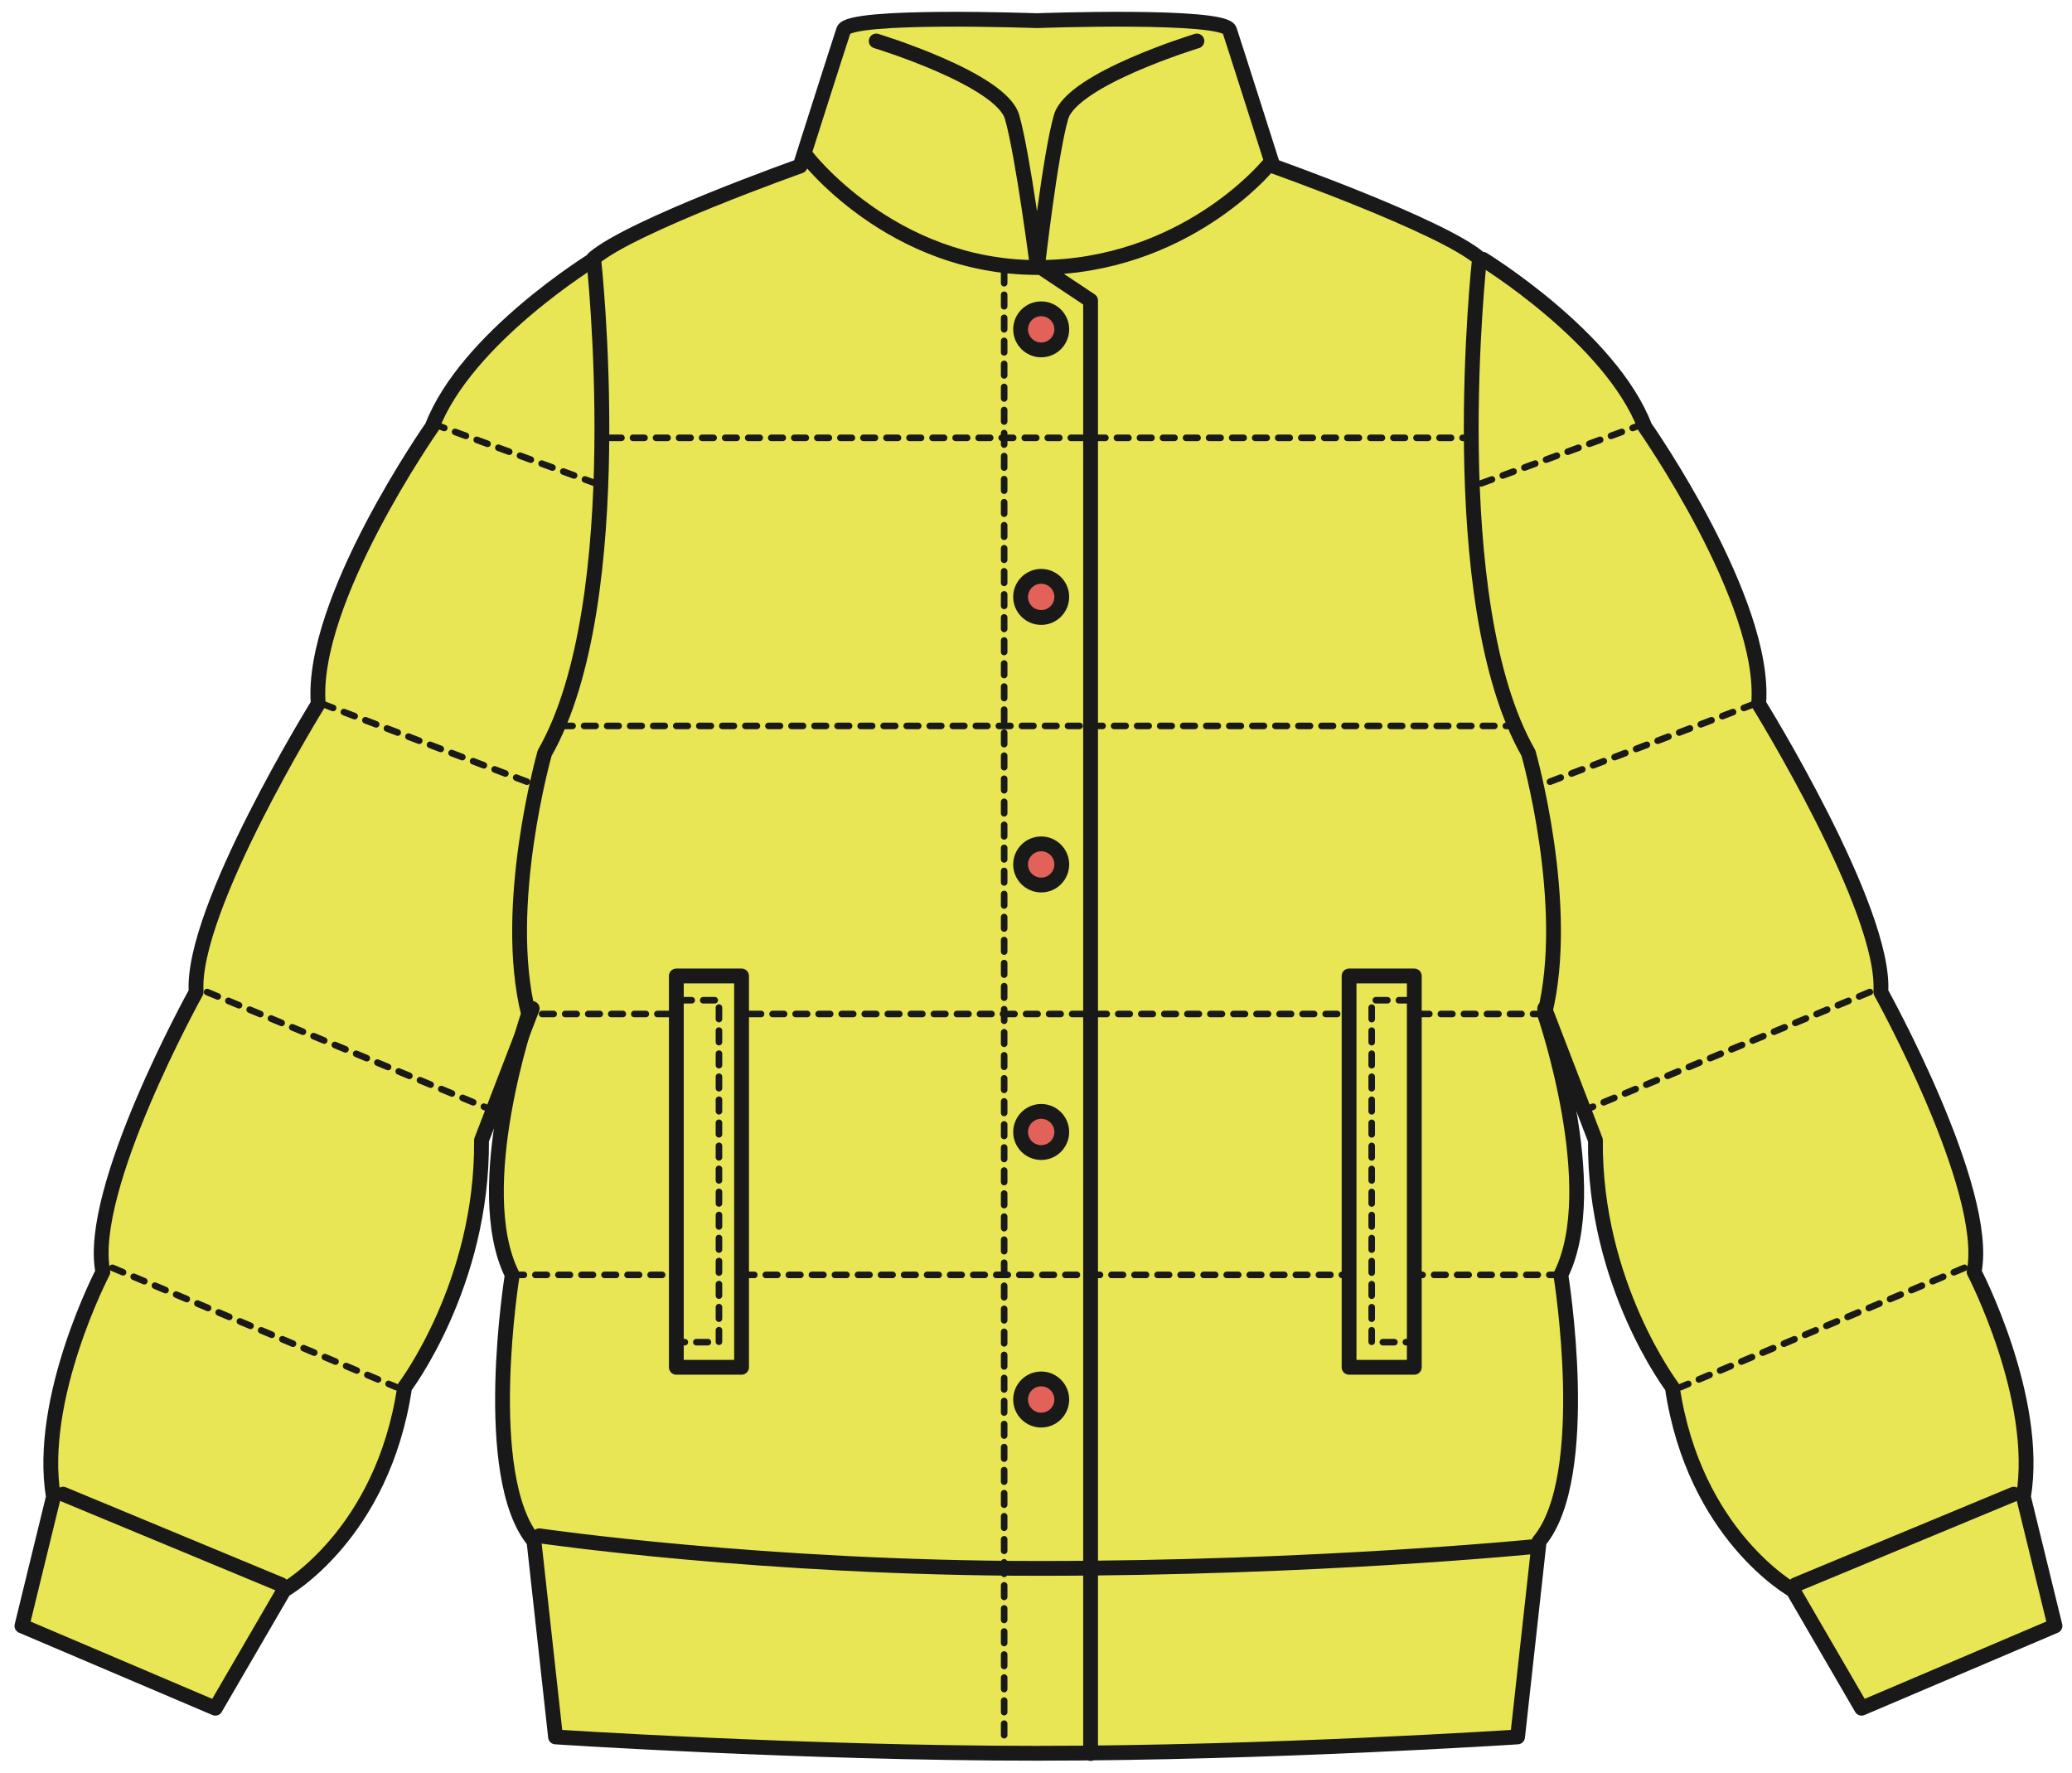 <?xml version="1.0" encoding="UTF-8"?>
<!DOCTYPE svg PUBLIC "-//W3C//DTD SVG 1.1//EN" "http://www.w3.org/Graphics/SVG/1.1/DTD/svg11.dtd">
<svg version="1.1" xmlns="http://www.w3.org/2000/svg" xmlns:xlink="http://www.w3.org/1999/xlink" x="0" y="0" width="526" height="450" viewBox="0, 0, 526, 450">
  <g id="Layer_1">
    <path d="M376.465,65.833 C376.465,65.833 408.851,85.683 417.549,108.33 C417.549,108.33 448.55,152.55 446.454,178.664 C446.454,178.664 478.847,230.906 477.476,251.81 C477.476,251.81 505.306,301.95 501.136,322.847 C501.136,322.847 517.843,354.895 513.666,379.969 L521.682,412.685 L472.582,433.596 L455.151,403.657 C455.151,403.657 430.071,389.714 424.53,352.097 C424.53,352.097 404.675,325.969 405.012,289.42 L392.3,256.43 C398.733,228.888 387.996,191.165 387.996,191.165 C366.551,153.633 375.038,70.607 375.537,65.791 L376.465,65.833" fill="#E8E654"/>
    <path d="M150.741,65.868 C151.331,71.388 159.601,153.794 138.288,191.165 C138.288,191.165 127.257,229.767 134.189,257.399 C134.189,257.399 133.521,259.284 132.601,262.455 L132.558,262.589 L122.243,289.42 C122.573,325.969 102.725,352.097 102.725,352.097 C97.17,389.714 72.097,403.657 72.097,403.657 L54.666,433.596 L5.567,412.685 L13.582,379.969 C9.406,354.895 26.119,322.847 26.119,322.847 C21.95,301.95 49.773,251.81 49.773,251.81 C48.402,230.906 80.787,178.664 80.787,178.664 C78.698,152.55 109.706,108.33 109.706,108.33 C118.264,86.013 149.784,66.459 150.741,65.868" fill="#E8E654"/>
    <path d="M392.3,256.43 C392.257,256.767 392.173,257.056 392.089,257.399 C392.089,257.399 407.29,301.542 396.223,323.592 C396.223,323.592 404.499,374.681 390.718,391.212 L385.24,440.908 C385.24,440.908 322.472,445.05 263.121,445.05 C203.806,445.05 141.045,440.908 141.045,440.908 L135.574,391.212 C121.737,374.681 130.048,323.592 130.048,323.592 C121.28,306.126 128.972,274.872 132.558,262.589 L132.601,262.455 C133.521,259.284 134.189,257.399 134.189,257.399 C127.257,229.767 138.288,191.165 138.288,191.165 C159.601,153.794 151.331,71.388 150.741,65.868 C150.698,65.657 150.698,65.58 150.698,65.58 C160.353,57.305 203.103,42.131 203.103,42.131 C203.103,42.131 212.757,11.791 214.142,7.658 C215.526,3.509 263.121,5.224 263.121,5.224 C263.121,5.224 310.751,3.509 312.144,7.658 C313.521,11.791 323.175,42.131 323.175,42.131 C323.175,42.131 365.925,57.305 375.572,65.58 C375.572,65.58 375.572,65.657 375.537,65.791 C375.038,70.607 366.551,153.633 387.996,191.165 C387.996,191.165 398.733,228.888 392.3,256.43" fill="#E8E654"/>
    <path d="M303.847,10.407 C303.847,10.407 272.121,20.06 269.351,29.714 C266.581,39.375 263.36,67.9 263.36,67.9 M263.143,5.245 C263.143,5.245 310.737,3.509 312.129,7.643 C313.507,11.791 323.168,42.145 323.168,42.145 C323.168,42.145 365.939,57.318 375.593,65.595 C375.593,65.595 365.933,152.521 388.011,191.151 C388.011,191.151 399.007,229.781 392.103,257.386 C392.103,257.386 407.283,301.542 396.237,323.606 C396.237,323.606 404.526,374.667 390.738,391.212 L385.254,440.888 C385.254,440.888 322.472,445.036 263.143,445.036 M222.438,10.407 C222.438,10.407 254.163,20.06 256.934,29.714 C259.69,39.375 263.36,67.9 263.36,67.9 M263.143,5.245 C263.143,5.245 215.541,3.509 214.163,7.643 C212.777,11.791 203.116,42.145 203.116,42.145 C203.116,42.145 160.346,57.318 150.698,65.595 C150.698,65.595 160.346,152.521 138.274,191.151 C138.274,191.151 127.277,229.781 134.175,257.386 C134.175,257.386 118.987,301.542 130.041,323.606 C130.041,323.606 121.751,374.667 135.554,391.212 L141.03,440.888 C141.03,440.888 203.806,445.036 263.143,445.036 M321.783,42.145 C321.783,42.145 300.626,67.9 263.36,67.9 C226.116,67.9 204.502,39.375 204.502,39.375 M389.389,392.583 C389.389,392.583 334.193,398.109 263.831,398.109 C193.463,398.109 136.896,389.833 136.896,389.833 M264.323,67.936 L276.854,76.282 L276.854,445.099" fill-opacity="0" stroke="#1A1919" stroke-width="3.761" stroke-linecap="round" stroke-linejoin="round"/>
    <path d="M259.093,83.595 C259.093,86.477 261.44,88.818 264.323,88.818 C267.206,88.818 269.541,86.477 269.541,83.595 C269.541,80.719 267.206,78.384 264.323,78.384 C261.44,78.384 259.093,80.719 259.093,83.595" fill="#E26158"/>
    <path d="M259.093,83.595 C259.093,86.477 261.44,88.818 264.323,88.818 C267.206,88.818 269.541,86.477 269.541,83.595 C269.541,80.719 267.206,78.384 264.323,78.384 C261.44,78.384 259.093,80.719 259.093,83.595 z" fill-opacity="0" stroke="#1A1919" stroke-width="3.761" stroke-linecap="round" stroke-linejoin="round"/>
    <path d="M259.093,151.509 C259.093,154.406 261.44,156.74 264.323,156.74 C267.206,156.74 269.541,154.406 269.541,151.509 C269.541,148.626 267.206,146.292 264.323,146.292 C261.44,146.292 259.093,148.626 259.093,151.509" fill="#E26158"/>
    <path d="M259.093,151.509 C259.093,154.406 261.44,156.74 264.323,156.74 C267.206,156.74 269.541,154.406 269.541,151.509 C269.541,148.626 267.206,146.292 264.323,146.292 C261.44,146.292 259.093,148.626 259.093,151.509 z" fill-opacity="0" stroke="#1A1919" stroke-width="3.761" stroke-linecap="round" stroke-linejoin="round"/>
    <path d="M259.093,219.417 C259.093,222.313 261.44,224.648 264.323,224.648 C267.206,224.648 269.541,222.313 269.541,219.417 C269.541,216.541 267.206,214.2 264.323,214.2 C261.44,214.2 259.093,216.541 259.093,219.417" fill="#E26158"/>
    <path d="M259.093,219.417 C259.093,222.313 261.44,224.648 264.323,224.648 C267.206,224.648 269.541,222.313 269.541,219.417 C269.541,216.541 267.206,214.2 264.323,214.2 C261.44,214.2 259.093,216.541 259.093,219.417 z" fill-opacity="0" stroke="#1A1919" stroke-width="3.761" stroke-linecap="round" stroke-linejoin="round"/>
    <path d="M259.093,287.346 C259.093,290.222 261.44,292.556 264.323,292.556 C267.206,292.556 269.541,290.222 269.541,287.346 C269.541,284.463 267.206,282.107 264.323,282.107 C261.44,282.107 259.093,284.463 259.093,287.346" fill="#E26158"/>
    <path d="M259.093,287.346 C259.093,290.222 261.44,292.556 264.323,292.556 C267.206,292.556 269.541,290.222 269.541,287.346 C269.541,284.463 267.206,282.107 264.323,282.107 C261.44,282.107 259.093,284.463 259.093,287.346 z" fill-opacity="0" stroke="#1A1919" stroke-width="3.761" stroke-linecap="round" stroke-linejoin="round"/>
    <path d="M259.093,355.247 C259.093,358.13 261.44,360.471 264.323,360.471 C267.206,360.471 269.541,358.13 269.541,355.247 C269.541,352.364 267.206,350.016 264.323,350.016 C261.44,350.016 259.093,352.364 259.093,355.247" fill="#E26158"/>
    <path d="M259.093,355.247 C259.093,358.13 261.44,360.471 264.323,360.471 C267.206,360.471 269.541,358.13 269.541,355.247 C269.541,352.364 267.206,350.016 264.323,350.016 C261.44,350.016 259.093,352.364 259.093,355.247 z M376.465,65.833 C376.465,65.833 408.851,85.683 417.556,108.33 C417.556,108.33 448.55,152.55 446.454,178.664 C446.454,178.664 478.854,230.906 477.462,251.81 C477.462,251.81 505.319,301.95 501.15,322.853 C501.15,322.853 517.863,354.895 513.673,379.969 L521.682,412.706 L472.582,433.602 L455.173,403.649 C455.173,403.649 430.093,389.721 424.53,352.11 C424.53,352.11 404.675,325.989 405.019,289.42 L392.131,255.986 M511.233,379.266 L455.869,402.251 M150.79,65.833 C150.79,65.833 118.397,85.683 109.699,108.33 C109.699,108.33 78.698,152.55 80.787,178.664 C80.787,178.664 48.402,230.906 49.793,251.81 C49.793,251.81 21.936,301.95 26.113,322.853 C26.113,322.853 9.385,354.895 13.562,379.969 L5.567,412.706 L54.666,433.602 L72.089,403.649 C72.089,403.649 97.155,389.721 102.725,352.11 C102.725,352.11 122.573,325.989 122.236,289.42 L135.11,255.986 M16.015,379.266 L71.386,402.251" fill-opacity="0" stroke="#1A1919" stroke-width="3.761" stroke-linecap="round" stroke-linejoin="round"/>
    <path d="M392.103,257.386 L134.175,257.386 M385.205,184.261 L142.409,184.261 M374.215,111.136 L153.448,111.136 M396.237,323.606 L130.041,323.606 M254.916,68.97 L254.916,441.963 M417.204,107.627 L374.37,123.3 M445.421,178.664 L393.179,198.534 M474.671,251.81 L401.538,282.107 M498.696,321.813 L426.604,352.11 M110.037,107.627 L152.878,123.3 M81.827,178.664 L134.069,198.534 M52.577,251.81 L125.71,282.107 M28.545,321.813 L100.644,352.11" fill-opacity="0" stroke="#1A1919" stroke-width="1.672" stroke-dasharray="2.925,2.925" stroke-linecap="round" stroke-linejoin="round"/>
    <path d="M342.476,247.731 L359.034,247.731 L359.034,347.062 L342.476,347.062 z" fill="#E8E654"/>
    <path d="M342.476,347.062 L359.034,347.062 L359.034,247.731 L342.476,247.731 z" fill-opacity="0" stroke="#1A1919" stroke-width="3.761" stroke-linecap="round" stroke-linejoin="round"/>
    <path d="M171.694,247.731 L188.253,247.731 L188.253,347.062 L171.694,347.062 z" fill="#E8E654"/>
    <path d="M171.694,247.731 L188.253,247.731 L188.253,347.062 L171.694,347.062 z" fill-opacity="0" stroke="#1A1919" stroke-width="3.761" stroke-linecap="round" stroke-linejoin="round"/>
    <path d="M358.05,253.892 L348.221,253.892 L348.221,340.685 L357.206,340.685 M172.671,253.892 L182.515,253.892 L182.515,340.685 L173.529,340.685" fill-opacity="0" stroke="#1A1919" stroke-width="1.672" stroke-dasharray="2.925,2.925" stroke-linecap="round" stroke-linejoin="round"/>
  </g>
</svg>
